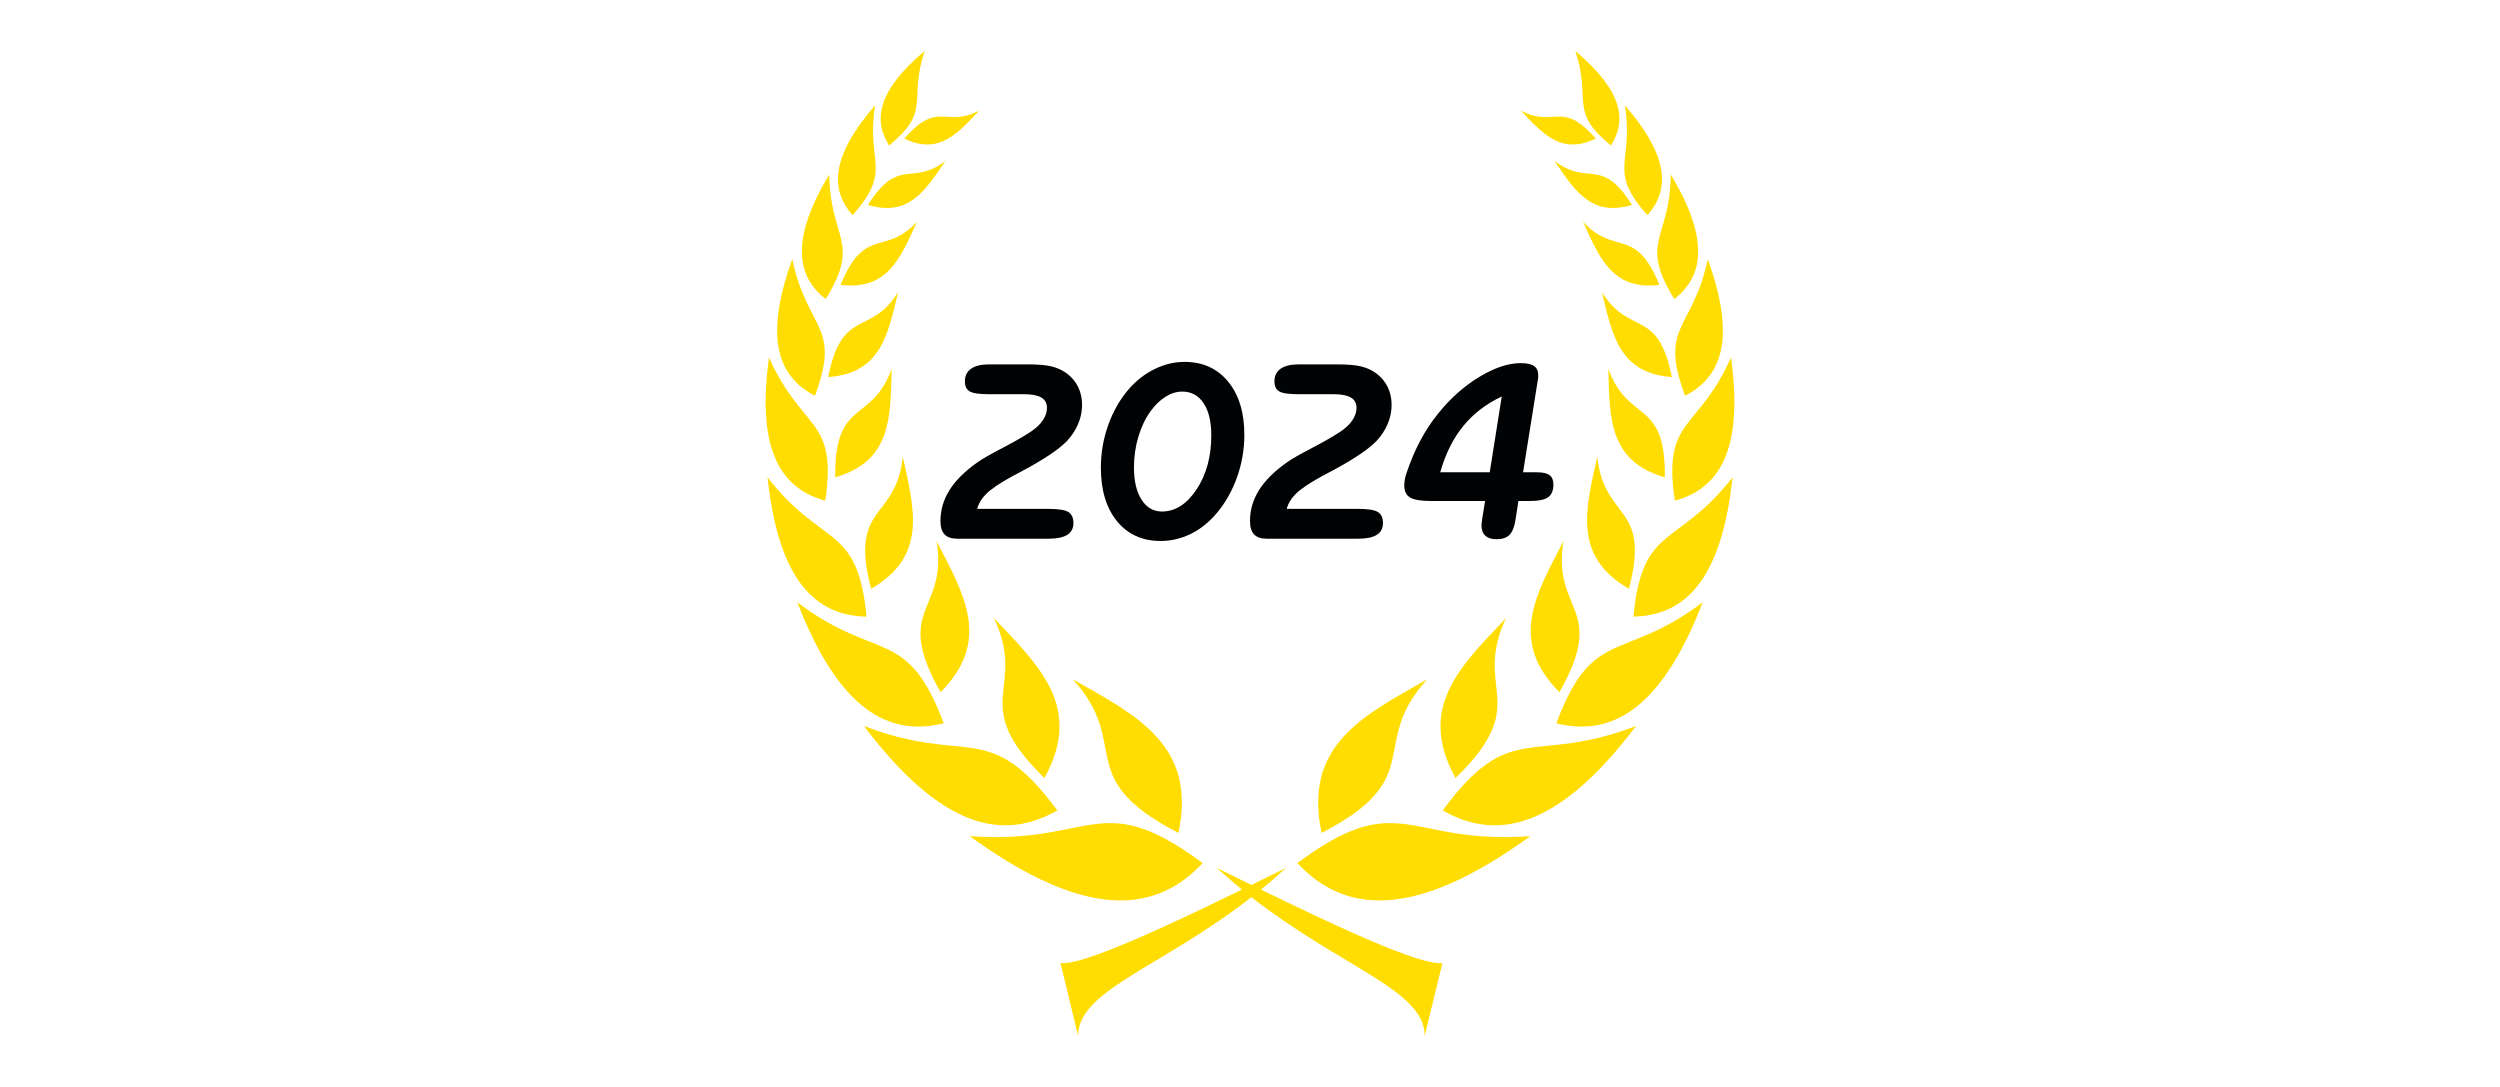 <?xml version="1.0" encoding="UTF-8"?>
<!-- Generator: Adobe Illustrator 16.0.0, SVG Export Plug-In . SVG Version: 6.00 Build 0)  -->
<svg xmlns="http://www.w3.org/2000/svg" xmlns:xlink="http://www.w3.org/1999/xlink" version="1.1" id="jahr" x="0px" y="0px" width="230px" height="100px" viewBox="0 0 230 100" xml:space="preserve">
<rect fill="#FFFFFF" width="230" height="100"></rect>
<g>
	<g>
		<g transform="translate(-21.171,-47.084)">
			<path fill="#FFDD00" d="M106.236,51.774c-4.367,3.679-4.739,6.407-3.265,8.695C106.903,57.235,104.71,56.442,106.236,51.774z      M166.106,51.774c1.525,4.668-0.665,5.461,3.268,8.695C170.851,58.18,170.475,55.453,166.106,51.774z M101.683,56.77     c-4.16,4.793-4.095,7.853-2.073,10.112C103.36,62.645,100.818,62.156,101.683,56.77z M170.661,56.77     c0.861,5.386-1.68,5.875,2.074,10.112C174.752,64.623,174.818,61.564,170.661,56.77z M111.276,57.242     c-2.138,1.15-3.113,0.234-4.534,0.723c-0.651,0.224-1.388,0.739-2.373,1.865C107.544,61.369,109.238,59.389,111.276,57.242     L111.276,57.242z M161.072,57.242c2.035,2.147,3.732,4.127,6.911,2.588c-0.988-1.126-1.729-1.641-2.38-1.865     C164.174,57.476,163.21,58.392,161.072,57.242z M108.16,61.891c-1.949,1.486-3.141,0.935-4.45,1.412     c-0.788,0.288-1.618,0.943-2.685,2.631C104.778,67.073,106.297,64.604,108.16,61.891z M164.181,61.891     c1.859,2.713,3.381,5.183,7.135,4.043c-1.067-1.688-1.894-2.343-2.682-2.631C167.321,62.826,166.133,63.377,164.181,61.891z      M97.457,63.143c-3.626,6.047-2.965,9.382-0.32,11.461C100.422,69.246,97.55,69.201,97.457,63.143z M174.89,63.143     c-0.093,6.059-2.968,6.104,0.317,11.461C177.852,72.525,178.513,69.19,174.89,63.143z M105.53,67.49     c-2.955,3.198-4.783,0.331-7.025,5.803C102.833,73.816,104.018,70.815,105.53,67.49z M166.811,67.49     c1.515,3.325,2.7,6.326,7.025,5.803C171.598,67.821,169.769,70.688,166.811,67.49z M94.062,70.929     c-2.672,7.362-1.24,10.855,2.086,12.563C98.594,76.953,95.449,77.519,94.062,70.929z M178.285,70.929     c-1.391,6.59-4.535,6.024-2.086,12.563C179.525,81.784,180.954,78.291,178.285,70.929z M103.797,73.958     c-2.544,4.116-5.151,1.374-6.436,7.818C102.193,81.428,102.854,77.907,103.797,73.958z M168.547,73.958     c0.946,3.95,1.608,7.47,6.439,7.818C173.698,75.331,171.095,78.074,168.547,73.958z M91.921,79.969     c-1.199,8.618,1.164,12.087,5.172,13.177C98.243,85.471,94.954,86.813,91.921,79.969z M180.42,79.969     c-3.03,6.843-6.315,5.502-5.165,13.177C179.263,92.057,181.623,88.587,180.42,79.969z M103.204,81.017     c-1.814,5.062-5.282,2.681-5.193,9.981C103.184,89.503,103.091,85.53,103.204,81.017z M169.139,81.017     c0.117,4.513,0.021,8.486,5.196,9.981C174.426,83.697,170.957,86.078,169.139,81.017z M104.228,89.092     c-0.599,5.946-4.976,4.315-2.913,12.162C106.487,98.252,105.312,93.987,104.228,89.092z M168.12,89.092     c-1.088,4.896-2.259,9.16,2.913,12.162C173.092,93.406,168.719,95.038,168.12,89.092z M91.782,90.998     c1.022,9.615,4.498,12.722,9.111,12.817C100.074,95.23,96.889,97.56,91.782,90.998L91.782,90.998z M180.565,90.998     c-5.11,6.562-8.295,4.232-9.119,12.817C176.061,103.72,179.539,100.613,180.565,90.998z M107.337,96.876     c1.071,6.557-4.098,6.056,0.369,13.884C112.392,106.051,109.912,101.82,107.337,96.876z M165.007,96.876     c-2.576,4.943-5.059,9.175-0.372,13.884C169.105,102.932,163.939,103.433,165.007,96.876z M94.524,102.492     c3.863,10.026,8.492,12.36,13.468,11.138C104.641,104.654,101.893,108.067,94.524,102.492z M177.817,102.492     c-7.369,5.575-10.11,2.161-13.464,11.138C169.332,114.853,173.953,112.519,177.817,102.492z M112.613,103.946     c3.147,6.672-2.521,7.726,4.646,14.719C120.825,112.202,116.876,108.433,112.613,103.946L112.613,103.946z M159.731,103.946     c-4.263,4.487-8.216,8.256-4.648,14.719C162.252,111.671,156.584,110.617,159.731,103.946L159.731,103.946z M119.871,109.583     c5.51,6.067-0.172,9.03,9.719,14.131C131.281,115.687,125.86,112.967,119.871,109.583L119.871,109.583z M152.472,109.583     c-5.985,3.384-11.406,6.104-9.717,14.131C152.645,118.613,146.963,115.65,152.472,109.583L152.472,109.583z M100.654,113.872     c7.196,9.525,12.848,10.602,17.793,7.769C112.117,113.08,110.23,117.571,100.654,113.872z M171.691,113.872     c-9.576,3.699-11.463-0.792-17.793,7.769C158.843,124.473,164.494,123.397,171.691,113.872z M123.343,122.809     c-3.261-0.012-6.198,1.689-12.951,1.204c10.737,7.786,17.094,7.091,21.426,2.476     C127.961,123.627,125.574,122.819,123.343,122.809z M149.001,122.809c-2.231,0.009-4.614,0.818-8.478,3.68     c4.335,4.615,10.692,5.31,21.433-2.476C155.2,124.498,152.259,122.798,149.001,122.809z M133.119,126.931     c0.771,0.708,1.543,1.368,2.307,1.993c-6.198,3.03-14.728,7.075-16.69,6.757l1.625,6.712c-0.024-4.208,7.614-6.277,15.94-12.769     c8.327,6.495,15.972,8.561,15.943,12.769l1.63-6.712c-1.966,0.317-10.5-3.727-16.691-6.757c0.765-0.625,1.536-1.285,2.304-1.993     c-0.893,0.436-2.001,0.985-3.186,1.565C135.12,127.917,134.008,127.367,133.119,126.931z"></path>
		</g>
		<g>
			<path fill="#000204" d="M96.484,46.817c0.891,0,1.493,0.096,1.804,0.289c0.311,0.192,0.467,0.53,0.467,1.015     c0,0.484-0.188,0.845-0.565,1.083s-0.945,0.357-1.706,0.357h-8.428c-0.522,0-0.909-0.133-1.159-0.398     c-0.25-0.265-0.375-0.674-0.375-1.228c0-1.022,0.282-1.979,0.847-2.871c0.565-0.891,1.432-1.745,2.6-2.559     c0.399-0.285,1.155-0.717,2.266-1.297c1.11-0.58,1.977-1.078,2.6-1.493c0.484-0.323,0.853-0.673,1.107-1.049     c0.253-0.376,0.38-0.757,0.38-1.142c0-0.43-0.173-0.747-0.519-0.951c-0.346-0.203-0.872-0.305-1.579-0.305h-3.217     c-0.907,0-1.506-0.086-1.798-0.26c-0.292-0.173-0.438-0.478-0.438-0.917c0-0.515,0.19-0.905,0.571-1.17s0.936-0.398,1.666-0.398     h3.493c0.999,0,1.752,0.063,2.26,0.19c0.507,0.126,0.969,0.34,1.384,0.64c0.461,0.346,0.811,0.765,1.049,1.257     s0.357,1.042,0.357,1.648c0,0.592-0.121,1.174-0.363,1.747c-0.242,0.573-0.59,1.101-1.043,1.585     c-0.738,0.753-2.056,1.641-3.955,2.663c-0.492,0.262-0.861,0.458-1.107,0.588c-1.107,0.615-1.879,1.135-2.317,1.562     s-0.726,0.897-0.865,1.412H96.484z"></path>
			<path fill="#000204" d="M101.28,43.024c0-1.345,0.225-2.649,0.674-3.914c0.45-1.264,1.082-2.369,1.896-3.314     c0.692-0.792,1.485-1.407,2.381-1.845c0.895-0.438,1.812-0.657,2.75-0.657c1.676,0,3.011,0.605,4.006,1.816     c0.996,1.21,1.493,2.842,1.493,4.894c0,1.345-0.225,2.648-0.674,3.908c-0.45,1.261-1.082,2.372-1.896,3.332     c-0.7,0.823-1.489,1.449-2.37,1.879c-0.88,0.431-1.8,0.646-2.761,0.646c-1.691,0-3.03-0.607-4.018-1.822     C101.774,46.733,101.28,45.092,101.28,43.024z M108.763,36.026c-0.515,0-1.022,0.156-1.522,0.467     c-0.5,0.312-0.961,0.755-1.384,1.332c-0.484,0.669-0.861,1.457-1.13,2.364c-0.269,0.907-0.403,1.845-0.403,2.813     c0,1.253,0.232,2.242,0.698,2.969c0.465,0.726,1.089,1.089,1.873,1.089c1.23,0,2.294-0.68,3.194-2.041s1.349-3.017,1.349-4.969     c0-1.26-0.236-2.246-0.709-2.957S109.6,36.026,108.763,36.026z"></path>
			<path fill="#000204" d="M124.961,46.817c0.891,0,1.493,0.096,1.804,0.289c0.311,0.192,0.467,0.53,0.467,1.015     c0,0.484-0.188,0.845-0.565,1.083s-0.945,0.357-1.706,0.357h-8.428c-0.522,0-0.909-0.133-1.159-0.398     c-0.25-0.265-0.375-0.674-0.375-1.228c0-1.022,0.282-1.979,0.847-2.871c0.565-0.891,1.432-1.745,2.6-2.559     c0.399-0.285,1.155-0.717,2.266-1.297c1.11-0.58,1.977-1.078,2.6-1.493c0.484-0.323,0.853-0.673,1.107-1.049     c0.253-0.376,0.38-0.757,0.38-1.142c0-0.43-0.173-0.747-0.519-0.951c-0.346-0.203-0.872-0.305-1.579-0.305h-3.217     c-0.907,0-1.506-0.086-1.798-0.26c-0.292-0.173-0.438-0.478-0.438-0.917c0-0.515,0.19-0.905,0.571-1.17s0.936-0.398,1.666-0.398     h3.493c0.999,0,1.752,0.063,2.26,0.19c0.507,0.126,0.969,0.34,1.384,0.64c0.461,0.346,0.811,0.765,1.049,1.257     s0.357,1.042,0.357,1.648c0,0.592-0.121,1.174-0.363,1.747c-0.242,0.573-0.59,1.101-1.043,1.585     c-0.738,0.753-2.056,1.641-3.955,2.663c-0.492,0.262-0.861,0.458-1.107,0.588c-1.107,0.615-1.879,1.135-2.317,1.562     s-0.726,0.897-0.865,1.412H124.961z"></path>
			<path fill="#000204" d="M139.418,47.867c-0.1,0.63-0.282,1.078-0.547,1.343s-0.659,0.397-1.182,0.397     c-0.461,0-0.809-0.109-1.043-0.328c-0.235-0.219-0.352-0.544-0.352-0.975c0-0.077,0.016-0.208,0.046-0.392     c0-0.023,0-0.039,0-0.046l0.288-1.775h-4.98c-0.922,0-1.563-0.107-1.92-0.323c-0.357-0.215-0.536-0.581-0.536-1.095     c0-0.177,0.017-0.363,0.052-0.56c0.035-0.196,0.086-0.394,0.156-0.594c0.361-1.076,0.782-2.067,1.262-2.974     c0.48-0.907,1.036-1.749,1.666-2.525c1.122-1.391,2.381-2.508,3.776-3.35c1.395-0.841,2.657-1.262,3.787-1.262     c0.569,0,0.982,0.088,1.239,0.265c0.258,0.177,0.386,0.458,0.386,0.842c0,0.092-0.002,0.165-0.005,0.219     c-0.004,0.054-0.01,0.1-0.018,0.139l-1.372,8.578h1.28c0.538,0,0.924,0.088,1.159,0.265s0.352,0.465,0.352,0.865     c0,0.546-0.161,0.934-0.484,1.165c-0.323,0.23-0.873,0.346-1.649,0.346h-1.083L139.418,47.867z M137.055,43.451l1.106-6.975     c-1.437,0.676-2.621,1.587-3.551,2.732c-0.93,1.145-1.633,2.559-2.11,4.243H137.055z"></path>
		</g>
		<g>
			<path fill="none" d="M89.49,26.722c-0.01,0.058-0.018,0.113-0.023,0.164c-0.005,0.051-0.008,0.103-0.008,0.154     c0,0.335,0.134,0.573,0.4,0.713c0.267,0.141,0.735,0.21,1.406,0.21h0.872c0.253,0,0.432,0.036,0.537,0.108     c0.104,0.072,0.156,0.193,0.156,0.364c0,0.264-0.122,0.452-0.364,0.564c-0.243,0.113-0.653,0.169-1.231,0.169     c-1.102,0-1.905-0.177-2.41-0.531c-0.504-0.354-0.757-0.916-0.757-1.686c0-0.414,0.092-0.832,0.277-1.252     c0.185-0.421,0.436-0.784,0.754-1.088c0.301-0.291,0.629-0.509,0.985-0.654c0.355-0.145,0.739-0.218,1.149-0.218     c0.626,0,1.12,0.179,1.483,0.536s0.544,0.844,0.544,1.46c0,0.363-0.064,0.618-0.192,0.765s-0.352,0.221-0.67,0.221H89.49z      M89.772,25.747h2.187v-0.118c0-0.256-0.068-0.451-0.203-0.585c-0.135-0.133-0.334-0.2-0.598-0.2     c-0.312,0-0.591,0.081-0.839,0.241C90.071,25.246,89.889,25.466,89.772,25.747z"></path>
			<path fill="none" d="M95.807,27.933c0.441,0,0.776-0.056,1.003-0.169c0.228-0.113,0.341-0.28,0.341-0.503     c0-0.291-0.346-0.484-1.037-0.58c-0.069-0.01-0.118-0.017-0.149-0.021l-0.811-0.118c-0.373-0.051-0.646-0.173-0.821-0.364     c-0.175-0.191-0.262-0.465-0.262-0.821c0-0.51,0.187-0.895,0.559-1.154c0.373-0.26,0.925-0.39,1.658-0.39h1.627     c0.226,0,0.391,0.04,0.495,0.118c0.104,0.079,0.156,0.2,0.156,0.364c0,0.195-0.076,0.351-0.228,0.467     c-0.152,0.116-0.357,0.175-0.613,0.175h-1.858c-0.181,0-0.311,0.017-0.387,0.051c-0.077,0.034-0.116,0.09-0.116,0.169     c0,0.076,0.035,0.131,0.105,0.167c0.07,0.036,0.252,0.074,0.546,0.116l1.006,0.138c0.517,0.069,0.9,0.216,1.149,0.441     c0.25,0.226,0.375,0.537,0.375,0.934c0,0.66-0.248,1.183-0.744,1.568c-0.496,0.385-1.177,0.577-2.042,0.577h-1.555     c-0.298,0-0.504-0.039-0.621-0.115c-0.116-0.077-0.174-0.207-0.174-0.388c0-0.226,0.079-0.393,0.236-0.5     c0.158-0.107,0.397-0.162,0.719-0.162H95.807z"></path>
			<path fill="none" d="M100.031,24.957H99.81c-0.165,0-0.292-0.044-0.385-0.134c-0.092-0.089-0.138-0.212-0.138-0.369     c0-0.206,0.067-0.364,0.203-0.475c0.135-0.111,0.329-0.167,0.583-0.167h0.149l0.123-0.77c0.044-0.239,0.129-0.42,0.254-0.541     c0.125-0.122,0.29-0.182,0.495-0.182c0.178,0,0.313,0.046,0.405,0.138c0.093,0.092,0.139,0.224,0.139,0.396     c0,0.055-0.001,0.095-0.002,0.121c-0.002,0.025-0.004,0.05-0.008,0.074l-0.123,0.765h0.493c0.291,0,0.487,0.036,0.59,0.108     c0.103,0.072,0.154,0.2,0.154,0.385c0,0.195-0.067,0.353-0.2,0.472s-0.308,0.18-0.523,0.18h-0.703l-0.349,2.073     c-0.014,0.072-0.024,0.146-0.031,0.223c-0.007,0.077-0.01,0.163-0.01,0.259c0,0.226,0.207,0.348,0.621,0.365     c0.044,0,0.079,0,0.103,0c0.288,0.014,0.491,0.062,0.611,0.144s0.18,0.214,0.18,0.395c0,0.229-0.108,0.405-0.323,0.529     c-0.216,0.123-0.525,0.185-0.929,0.185c-0.544,0-0.942-0.098-1.195-0.292c-0.253-0.195-0.38-0.503-0.38-0.924     c0-0.15,0.007-0.309,0.021-0.475s0.034-0.334,0.062-0.505L100.031,24.957z"></path>
			<path fill="none" d="M105.819,28.543c-0.25,0.205-0.507,0.359-0.772,0.462s-0.54,0.154-0.824,0.154     c-0.465,0-0.841-0.138-1.126-0.413s-0.428-0.639-0.428-1.09c0-0.66,0.288-1.163,0.865-1.509c0.576-0.346,1.419-0.519,2.527-0.519     h0.241l0.046-0.267c0.003-0.014,0.006-0.027,0.008-0.041c0.002-0.014,0.002-0.034,0.002-0.062c0-0.113-0.036-0.199-0.107-0.257     s-0.176-0.087-0.313-0.087h-1.766c-0.195,0-0.346-0.043-0.452-0.128s-0.159-0.207-0.159-0.364c0-0.199,0.075-0.35,0.226-0.455     c0.15-0.104,0.37-0.156,0.657-0.156h1.704c0.472,0,0.834,0.116,1.088,0.349c0.253,0.232,0.379,0.564,0.379,0.995     c0,0.079-0.003,0.157-0.01,0.234c-0.007,0.077-0.017,0.153-0.031,0.228l-0.421,2.525c-0.065,0.397-0.155,0.66-0.269,0.791     c-0.115,0.13-0.287,0.195-0.516,0.195c-0.164,0-0.294-0.051-0.39-0.154C105.882,28.872,105.83,28.728,105.819,28.543z      M106.158,26.521c-0.743,0-1.289,0.08-1.64,0.239c-0.351,0.159-0.526,0.406-0.526,0.741c0,0.192,0.058,0.337,0.172,0.437     c0.115,0.099,0.282,0.149,0.5,0.149c0.417,0,0.758-0.138,1.021-0.413C105.949,27.398,106.106,27.014,106.158,26.521z"></path>
			<path fill="none" d="M110.392,23.766c0.989,0.034,1.763,0.287,2.322,0.757c0.559,0.47,0.839,1.102,0.839,1.896     c0,0.53-0.132,1-0.397,1.411s-0.651,0.743-1.157,0.996c-0.195,0.096-0.453,0.165-0.772,0.208     c-0.32,0.042-0.759,0.064-1.316,0.064h-0.811c-0.26,0-0.451-0.042-0.572-0.125c-0.122-0.084-0.182-0.213-0.182-0.388     c0-0.055,0.002-0.109,0.008-0.164c0.005-0.055,0.016-0.128,0.033-0.221l0.975-5.794c0.034-0.198,0.113-0.352,0.236-0.459     c0.123-0.108,0.281-0.162,0.472-0.162c0.181,0,0.321,0.042,0.418,0.128c0.097,0.085,0.146,0.21,0.146,0.375     c0,0.045-0.001,0.079-0.002,0.103c-0.002,0.024-0.004,0.046-0.008,0.066L110.392,23.766z M109.699,27.994h0.754     c0.544,0,0.974-0.138,1.291-0.413c0.316-0.275,0.475-0.646,0.475-1.111c0-0.496-0.171-0.873-0.513-1.129     c-0.342-0.257-0.844-0.385-1.504-0.385L109.699,27.994z"></path>
			<path fill="none" d="M115.144,22.508c0.044-0.246,0.124-0.428,0.238-0.546c0.115-0.118,0.27-0.177,0.465-0.177     c0.191,0,0.336,0.048,0.434,0.146c0.097,0.098,0.146,0.24,0.146,0.429c0,0.038-0.005,0.101-0.015,0.189     c-0.003,0.014-0.005,0.024-0.005,0.031l-0.965,5.824c-0.044,0.26-0.119,0.446-0.223,0.557c-0.104,0.111-0.256,0.167-0.454,0.167     c-0.202,0-0.355-0.049-0.459-0.149c-0.104-0.099-0.156-0.246-0.156-0.441c0-0.038,0.005-0.099,0.015-0.185     c0-0.014,0.002-0.025,0.005-0.036L115.144,22.508z"></path>
			<path fill="none" d="M117.376,24.505c0.044-0.26,0.122-0.446,0.233-0.557c0.111-0.111,0.271-0.167,0.479-0.167     c0.188,0,0.332,0.049,0.431,0.149c0.099,0.099,0.149,0.241,0.149,0.426c0,0.024-0.002,0.052-0.005,0.084     c-0.003,0.033-0.01,0.08-0.021,0.141l-0.636,3.823c-0.044,0.26-0.119,0.446-0.223,0.557c-0.104,0.111-0.256,0.167-0.454,0.167     c-0.202,0-0.355-0.049-0.459-0.149c-0.104-0.099-0.156-0.246-0.156-0.441c0-0.038,0.005-0.099,0.015-0.185     c0-0.014,0.002-0.025,0.005-0.036L117.376,24.505z M117.669,22.539c0-0.26,0.078-0.475,0.233-0.646     c0.156-0.171,0.348-0.256,0.577-0.256c0.178,0,0.32,0.06,0.426,0.18c0.106,0.12,0.159,0.28,0.159,0.482     c0,0.267-0.076,0.487-0.228,0.662c-0.152,0.175-0.345,0.262-0.578,0.262c-0.185,0-0.329-0.06-0.434-0.18     C117.721,22.922,117.669,22.755,117.669,22.539z"></path>
			<path fill="none" d="M121.246,27.933c0.441,0,0.776-0.056,1.003-0.169c0.228-0.113,0.341-0.28,0.341-0.503     c0-0.291-0.346-0.484-1.037-0.58c-0.069-0.01-0.118-0.017-0.149-0.021l-0.811-0.118c-0.373-0.051-0.646-0.173-0.821-0.364     c-0.175-0.191-0.262-0.465-0.262-0.821c0-0.51,0.187-0.895,0.559-1.154c0.373-0.26,0.925-0.39,1.658-0.39h1.627     c0.226,0,0.391,0.04,0.495,0.118c0.104,0.079,0.156,0.2,0.156,0.364c0,0.195-0.076,0.351-0.228,0.467     c-0.152,0.116-0.357,0.175-0.613,0.175h-1.858c-0.181,0-0.311,0.017-0.387,0.051c-0.077,0.034-0.116,0.09-0.116,0.169     c0,0.076,0.035,0.131,0.105,0.167c0.07,0.036,0.252,0.074,0.546,0.116l1.006,0.138c0.517,0.069,0.9,0.216,1.149,0.441     c0.25,0.226,0.375,0.537,0.375,0.934c0,0.66-0.248,1.183-0.744,1.568c-0.496,0.385-1.177,0.577-2.042,0.577h-1.555     c-0.298,0-0.504-0.039-0.621-0.115c-0.116-0.077-0.174-0.207-0.174-0.388c0-0.226,0.079-0.393,0.236-0.5     c0.158-0.107,0.397-0.162,0.719-0.162H121.246z"></path>
			<path fill="none" d="M126.701,24.376c0.267-0.208,0.529-0.363,0.785-0.464s0.517-0.151,0.78-0.151     c0.482,0,0.871,0.137,1.165,0.411c0.294,0.273,0.441,0.636,0.441,1.088c0,0.096-0.004,0.195-0.013,0.297     c-0.009,0.103-0.021,0.214-0.039,0.333l-0.421,2.515c-0.041,0.24-0.12,0.418-0.236,0.536c-0.117,0.118-0.272,0.177-0.467,0.177     c-0.181,0-0.325-0.049-0.431-0.149c-0.106-0.099-0.159-0.234-0.159-0.405c0-0.044,0-0.078,0.002-0.1     c0.001-0.022,0.004-0.042,0.008-0.059l0.379-2.294c0.017-0.099,0.03-0.193,0.039-0.282c0.009-0.089,0.013-0.166,0.013-0.231     c0-0.236-0.065-0.414-0.195-0.534c-0.13-0.12-0.325-0.18-0.585-0.18c-0.363,0-0.667,0.119-0.911,0.357     c-0.245,0.238-0.403,0.57-0.475,0.998l-0.369,2.166c-0.041,0.247-0.119,0.429-0.234,0.546c-0.114,0.118-0.271,0.177-0.469,0.177     c-0.174,0-0.311-0.049-0.408-0.146c-0.097-0.098-0.146-0.234-0.146-0.408c0-0.044,0-0.079,0.002-0.103     c0.001-0.024,0.004-0.048,0.008-0.072l0.985-5.892c0.044-0.246,0.124-0.428,0.238-0.546c0.115-0.118,0.27-0.177,0.465-0.177     c0.178,0,0.317,0.048,0.418,0.146s0.151,0.233,0.151,0.408c0,0.044-0.001,0.078-0.002,0.1c-0.002,0.022-0.004,0.045-0.008,0.069     L126.701,24.376z"></path>
			<path fill="none" d="M131.986,26.722c-0.01,0.058-0.018,0.113-0.023,0.164c-0.005,0.051-0.008,0.103-0.008,0.154     c0,0.335,0.134,0.573,0.4,0.713c0.267,0.141,0.735,0.21,1.406,0.21h0.872c0.253,0,0.432,0.036,0.537,0.108     c0.104,0.072,0.156,0.193,0.156,0.364c0,0.264-0.122,0.452-0.364,0.564c-0.243,0.113-0.653,0.169-1.231,0.169     c-1.102,0-1.905-0.177-2.41-0.531c-0.504-0.354-0.757-0.916-0.757-1.686c0-0.414,0.092-0.832,0.277-1.252     c0.185-0.421,0.436-0.784,0.754-1.088c0.301-0.291,0.629-0.509,0.985-0.654c0.355-0.145,0.739-0.218,1.149-0.218     c0.626,0,1.12,0.179,1.483,0.536s0.544,0.844,0.544,1.46c0,0.363-0.064,0.618-0.192,0.765s-0.352,0.221-0.67,0.221H131.986z      M132.269,25.747h2.187v-0.118c0-0.256-0.068-0.451-0.203-0.585c-0.135-0.133-0.334-0.2-0.598-0.2     c-0.312,0-0.591,0.081-0.839,0.241C132.567,25.246,132.385,25.466,132.269,25.747z"></path>
			<path fill="none" d="M140.403,23.812l0.251-1.411c0.038-0.199,0.117-0.351,0.238-0.457c0.122-0.106,0.278-0.159,0.47-0.159     c0.181,0,0.321,0.042,0.418,0.128c0.098,0.085,0.146,0.21,0.146,0.375c0,0.045-0.001,0.079-0.002,0.103     c-0.002,0.024-0.004,0.046-0.008,0.066l-1.006,6.009c-0.038,0.212-0.113,0.371-0.226,0.475c-0.113,0.104-0.264,0.157-0.452,0.157     h-1.334c-0.496,0-0.883-0.026-1.162-0.077s-0.504-0.133-0.675-0.246c-0.25-0.174-0.442-0.399-0.578-0.675     s-0.203-0.584-0.203-0.926c0-0.541,0.147-1.064,0.441-1.57s0.691-0.915,1.19-1.227c0.298-0.188,0.647-0.329,1.05-0.423     c0.402-0.094,0.854-0.141,1.357-0.141H140.403z M140.213,24.936c-0.763,0.021-1.379,0.227-1.848,0.618s-0.703,0.89-0.703,1.496     c0,0.308,0.102,0.528,0.306,0.662c0.203,0.134,0.55,0.2,1.039,0.2c0.164,0,0.299-0.001,0.405-0.005s0.212-0.01,0.318-0.021     L140.213,24.936z"></path>
		</g>
	</g>
</g>
</svg>
